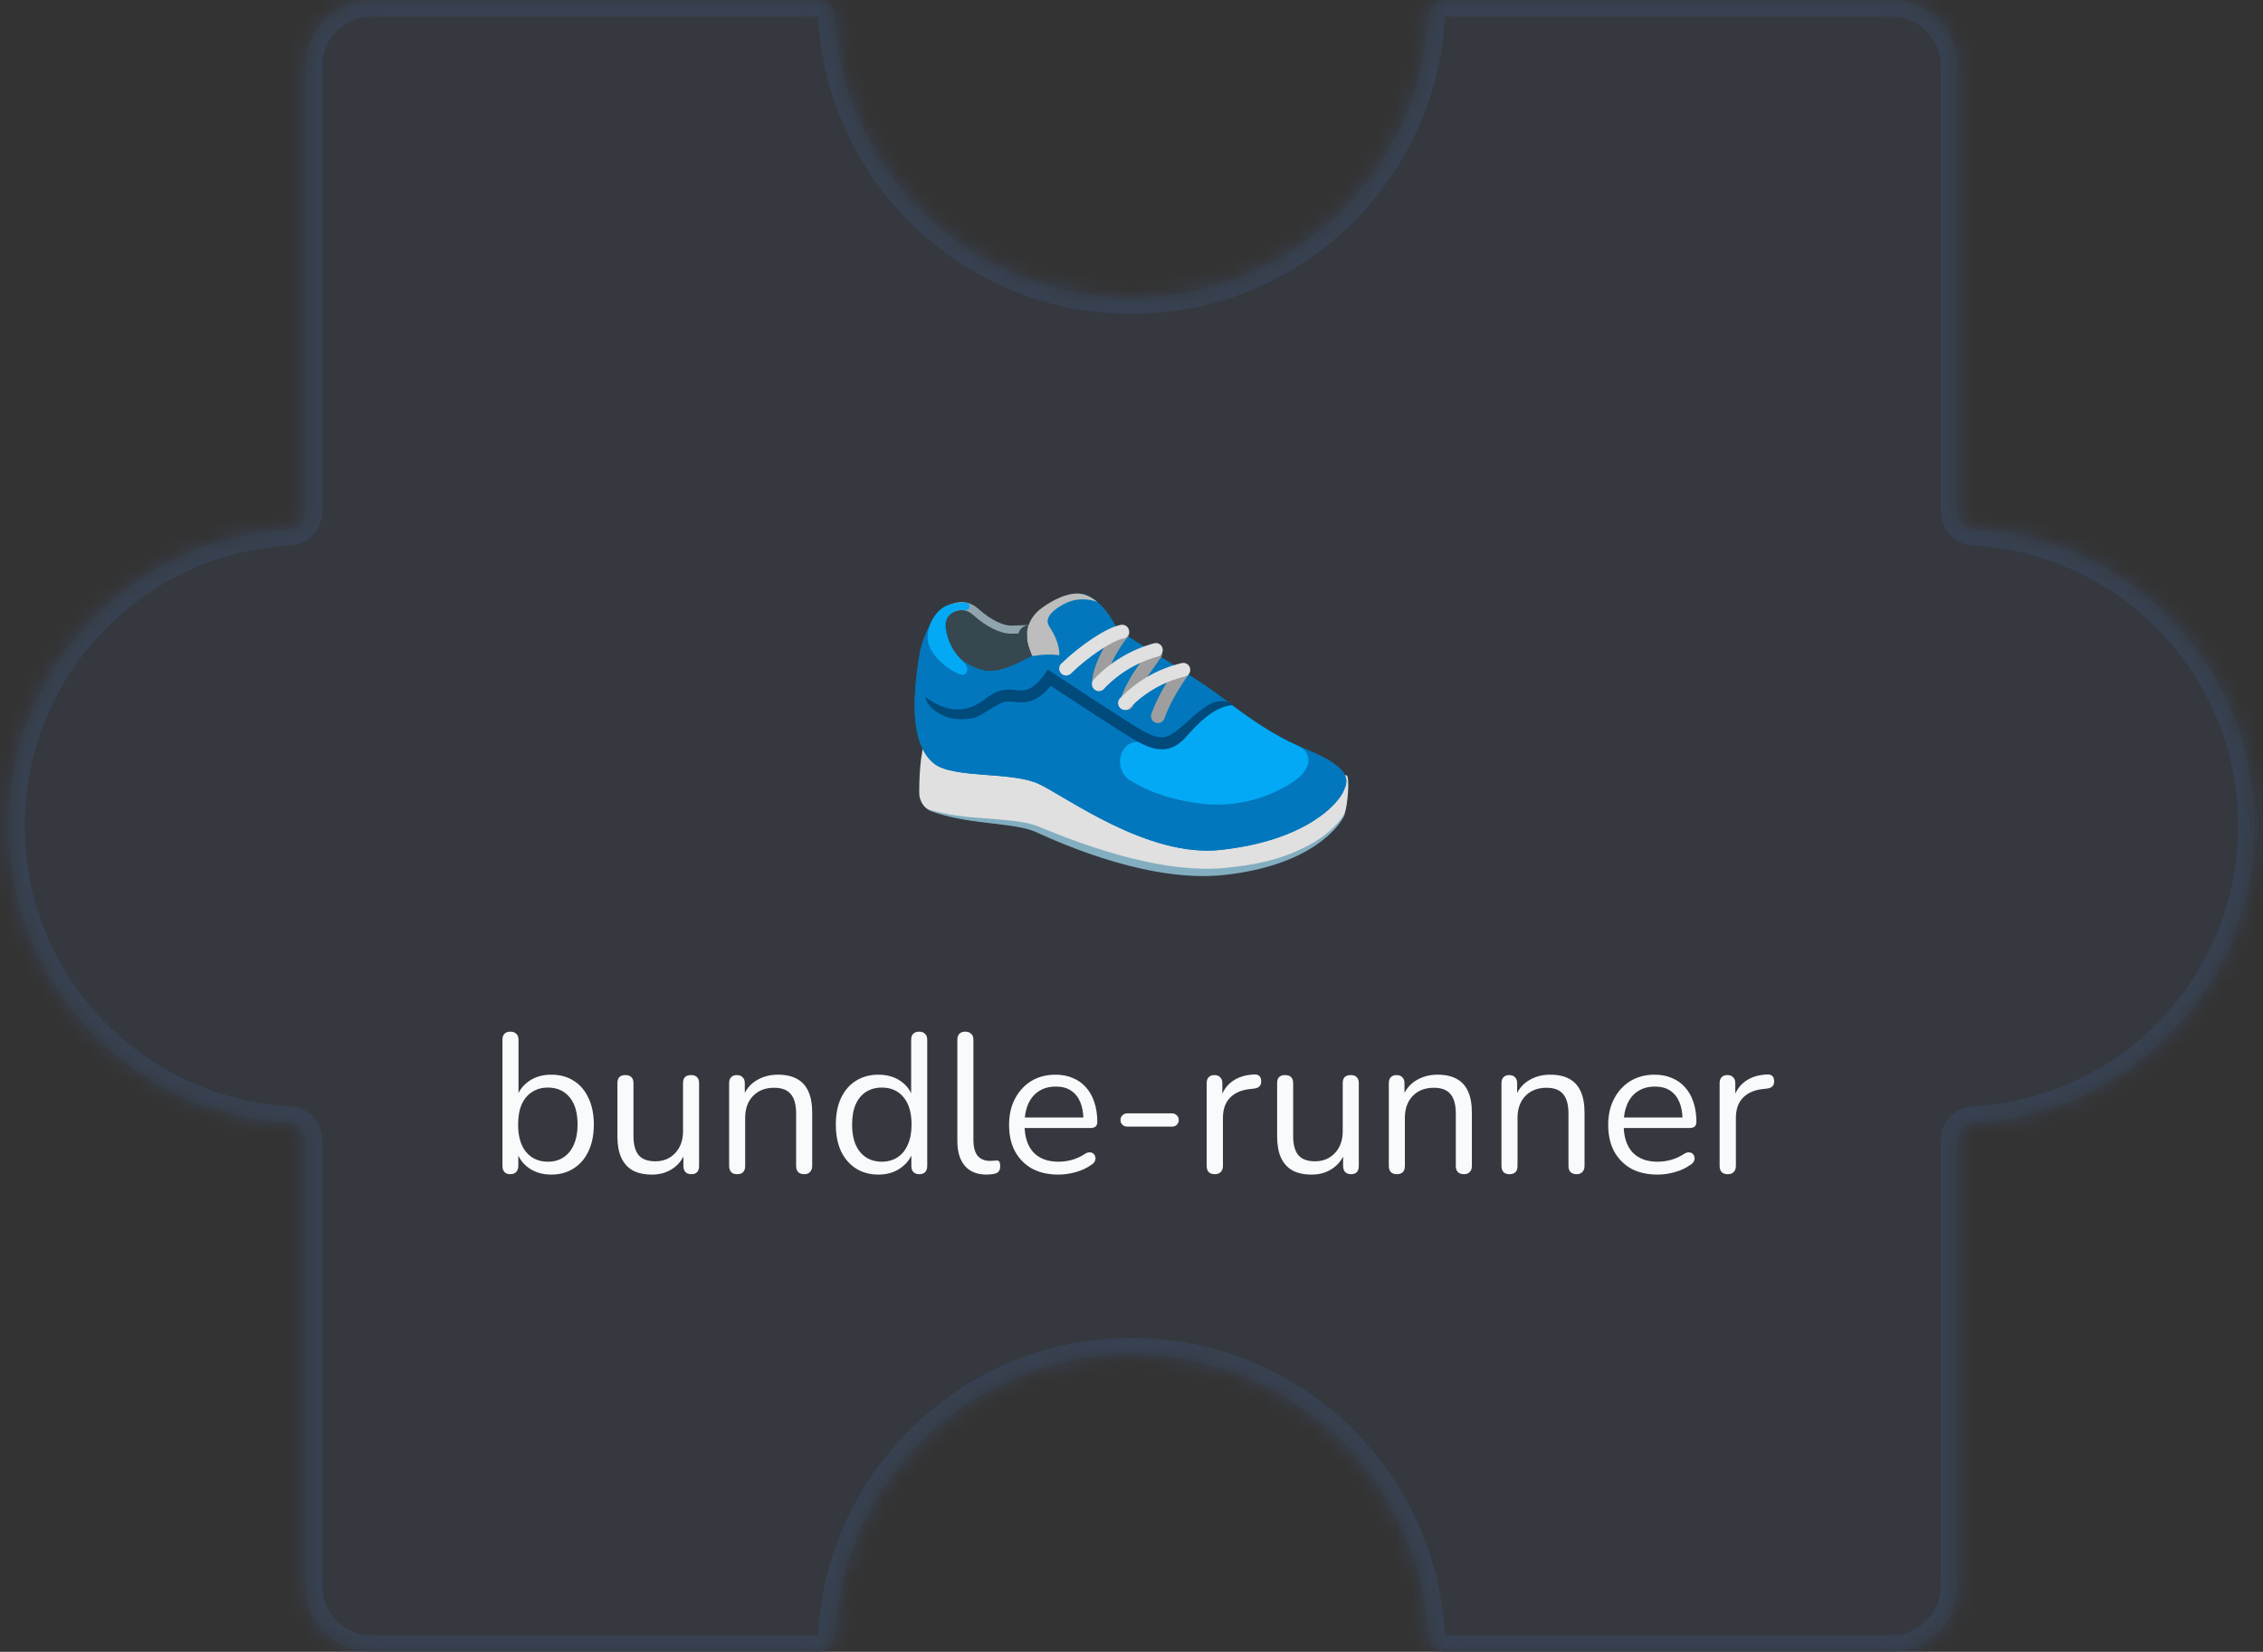<svg width="137" height="100" viewBox="0 0 137 100" fill="none" xmlns="http://www.w3.org/2000/svg">
<rect x="0" y="0" width="137" height="100" fill="#333333" stroke="none"/>
<mask id="path-1-inside-1_673_8332" fill="white">
<path fill-rule="evenodd" clip-rule="evenodd" d="M87.5 0C86.948 0 86.503 0.448 86.473 1C85.954 10.476 78.106 18 68.5 18C58.894 18 51.046 10.476 50.527 1C50.497 0.448 50.052 0 49.5 0L22.5 0C20.291 0 18.5 1.791 18.5 4L18.5 31C18.5 31.552 18.052 31.997 17.5 32.027C8.024 32.546 0.5 40.394 0.5 50C0.5 59.606 8.024 67.454 17.5 67.973C18.052 68.003 18.5 68.448 18.5 69L18.5 96C18.5 98.209 20.291 100 22.5 100L49.5 100C50.052 100 50.497 99.552 50.527 99C51.046 89.524 58.894 82 68.5 82C78.106 82 85.954 89.524 86.473 99C86.503 99.552 86.948 100 87.5 100H114.5C116.709 100 118.5 98.209 118.5 96L118.5 69C118.5 68.448 118.948 68.003 119.5 67.973C128.976 67.454 136.5 59.606 136.5 50C136.5 40.394 128.976 32.546 119.5 32.027C118.948 31.997 118.5 31.552 118.5 31L118.5 4C118.5 1.791 116.709 0 114.5 0L87.5 0Z"/>
</mask>
<path fill-rule="evenodd" clip-rule="evenodd" d="M87.5 0C86.948 0 86.503 0.448 86.473 1C85.954 10.476 78.106 18 68.5 18C58.894 18 51.046 10.476 50.527 1C50.497 0.448 50.052 0 49.5 0L22.5 0C20.291 0 18.5 1.791 18.5 4L18.5 31C18.5 31.552 18.052 31.997 17.5 32.027C8.024 32.546 0.5 40.394 0.5 50C0.5 59.606 8.024 67.454 17.5 67.973C18.052 68.003 18.5 68.448 18.5 69L18.5 96C18.5 98.209 20.291 100 22.5 100L49.5 100C50.052 100 50.497 99.552 50.527 99C51.046 89.524 58.894 82 68.5 82C78.106 82 85.954 89.524 86.473 99C86.503 99.552 86.948 100 87.5 100H114.5C116.709 100 118.5 98.209 118.5 96L118.5 69C118.5 68.448 118.948 68.003 119.5 67.973C128.976 67.454 136.5 59.606 136.5 50C136.5 40.394 128.976 32.546 119.5 32.027C118.948 31.997 118.5 31.552 118.5 31L118.5 4C118.5 1.791 116.709 0 114.5 0L87.5 0Z" fill="#374151" fill-opacity="0.4"/>
<path d="M18.5 4L17.5 4L17.5 4L18.5 4ZM18.5 96L17.5 96V96H18.5ZM119.5 32.027L119.555 31.029L119.5 32.027ZM119.5 67.973L119.555 68.971L119.5 67.973ZM50.527 99L49.529 98.945L50.527 99ZM18.5 31L17.5 31L18.5 31ZM17.5 32.027L17.445 31.029L17.5 32.027ZM17.5 67.973L17.445 68.971L17.5 67.973ZM18.5 69L17.5 69L18.5 69ZM86.473 99L85.474 99.055L86.473 99ZM86.473 1L85.474 0.945L86.473 1ZM68.5 19C78.64 19 86.924 11.058 87.471 1.055L85.474 0.945C84.984 9.894 77.572 17 68.5 17V19ZM49.529 1.055C50.077 11.058 58.36 19 68.5 19V17C59.428 17 52.016 9.894 51.526 0.945L49.529 1.055ZM22.5 1L49.5 1V-1L22.5 -1V1ZM19.5 4C19.5 2.343 20.843 1 22.5 1V-1C19.739 -1 17.5 1.239 17.5 4L19.5 4ZM19.5 31L19.5 4L17.5 4L17.5 31L19.5 31ZM1.5 50C1.5 40.928 8.606 33.516 17.555 33.026L17.445 31.029C7.442 31.576 -0.5 39.86 -0.5 50H1.5ZM17.555 66.974C8.606 66.484 1.5 59.072 1.5 50H-0.5C-0.5 60.14 7.442 68.424 17.445 68.971L17.555 66.974ZM19.5 96L19.5 69L17.5 69L17.5 96L19.5 96ZM22.5 99C20.843 99 19.5 97.657 19.5 96H17.5C17.5 98.761 19.739 101 22.5 101L22.5 99ZM49.5 99L22.5 99L22.5 101L49.5 101V99ZM68.5 81C58.36 81 50.077 88.942 49.529 98.945L51.526 99.055C52.016 90.106 59.428 83 68.5 83V81ZM87.471 98.945C86.924 88.942 78.64 81 68.5 81V83C77.572 83 84.984 90.106 85.474 99.055L87.471 98.945ZM114.5 99H87.5V101H114.5V99ZM117.5 96C117.5 97.657 116.157 99 114.5 99V101C117.261 101 119.5 98.761 119.5 96H117.5ZM117.5 69L117.5 96H119.5L119.5 69H117.5ZM135.5 50C135.5 59.072 128.394 66.484 119.445 66.974L119.555 68.971C129.558 68.424 137.5 60.14 137.5 50H135.5ZM119.445 33.026C128.394 33.516 135.5 40.928 135.5 50H137.5C137.5 39.86 129.558 31.576 119.555 31.029L119.445 33.026ZM117.5 4L117.5 31H119.5L119.5 4H117.5ZM114.5 1C116.157 1 117.5 2.343 117.5 4H119.5C119.5 1.239 117.261 -1 114.5 -1V1ZM87.5 1L114.5 1V-1L87.5 -1V1ZM119.555 31.029C119.533 31.028 119.516 31.019 119.506 31.008C119.501 31.003 119.5 31 119.5 31C119.5 31 119.5 31 119.5 31.001C119.5 31.001 119.5 31.001 119.5 31H117.5C117.5 32.118 118.399 32.968 119.445 33.026L119.555 31.029ZM119.5 69C119.5 68.999 119.5 68.999 119.5 68.999C119.5 69 119.5 69 119.5 69C119.5 69 119.501 68.997 119.506 68.992C119.516 68.981 119.533 68.972 119.555 68.971L119.445 66.974C118.399 67.031 117.5 67.882 117.5 69H119.5ZM49.5 101C50.618 101 51.468 100.101 51.526 99.055L49.529 98.945C49.528 98.967 49.519 98.984 49.508 98.994C49.503 98.999 49.5 99 49.5 99C49.5 99 49.5 99 49.501 99C49.501 99 49.501 99 49.5 99V101ZM17.5 31C17.5 31.001 17.5 31.001 17.5 31.001C17.5 31 17.5 31 17.5 31C17.5 31 17.499 31.003 17.494 31.008C17.484 31.019 17.467 31.028 17.445 31.029L17.555 33.026C18.601 32.968 19.5 32.118 19.5 31L17.5 31ZM17.445 68.971C17.467 68.972 17.484 68.981 17.494 68.992C17.499 68.997 17.5 69 17.5 69C17.5 69 17.5 69 17.5 68.999C17.5 68.999 17.5 68.999 17.5 69L19.5 69C19.5 67.882 18.601 67.031 17.555 66.974L17.445 68.971ZM51.526 0.945C51.468 -0.101 50.618 -1 49.5 -1V1C49.501 1 49.501 1 49.501 1C49.5 1 49.5 1 49.5 1C49.5 1 49.503 1.001 49.508 1.006C49.519 1.016 49.528 1.033 49.529 1.055L51.526 0.945ZM85.474 99.055C85.531 100.101 86.382 101 87.5 101V99C87.499 99 87.499 99 87.499 99C87.5 99 87.5 99 87.5 99C87.5 99 87.497 98.999 87.492 98.994C87.481 98.984 87.472 98.967 87.471 98.945L85.474 99.055ZM87.471 1.055C87.472 1.033 87.481 1.016 87.492 1.006C87.497 1.001 87.5 1 87.5 1C87.5 1 87.5 1 87.499 1C87.499 1 87.499 1 87.5 1V-1C86.382 -1 85.531 -0.101 85.474 0.945L87.471 1.055Z" fill="#374151" mask="url(#path-1-inside-1_673_8332)"/>
<path d="M33.37 71.108C32.842 71.108 32.386 70.972 32.002 70.7C31.626 70.428 31.374 70.064 31.246 69.608L31.378 69.476V70.58C31.378 70.74 31.334 70.864 31.246 70.952C31.166 71.04 31.05 71.084 30.898 71.084C30.738 71.084 30.618 71.04 30.538 70.952C30.458 70.864 30.418 70.74 30.418 70.58V62.948C30.418 62.788 30.458 62.668 30.538 62.588C30.618 62.5 30.738 62.456 30.898 62.456C31.05 62.456 31.17 62.5 31.258 62.588C31.346 62.668 31.39 62.788 31.39 62.948V66.524H31.246C31.382 66.076 31.638 65.72 32.014 65.456C32.39 65.192 32.842 65.06 33.37 65.06C33.898 65.06 34.354 65.184 34.738 65.432C35.122 65.672 35.418 66.02 35.626 66.476C35.842 66.924 35.95 67.46 35.95 68.084C35.95 68.7 35.842 69.236 35.626 69.692C35.418 70.14 35.118 70.488 34.726 70.736C34.342 70.984 33.89 71.108 33.37 71.108ZM33.166 70.328C33.534 70.328 33.85 70.24 34.114 70.064C34.386 69.888 34.594 69.632 34.738 69.296C34.89 68.96 34.966 68.556 34.966 68.084C34.966 67.356 34.802 66.8 34.474 66.416C34.154 66.032 33.718 65.84 33.166 65.84C32.806 65.84 32.49 65.928 32.218 66.104C31.946 66.272 31.734 66.524 31.582 66.86C31.438 67.188 31.366 67.596 31.366 68.084C31.366 68.804 31.53 69.36 31.858 69.752C32.186 70.136 32.622 70.328 33.166 70.328ZM39.478 71.108C39.006 71.108 38.614 71.024 38.302 70.856C37.998 70.68 37.766 70.42 37.606 70.076C37.454 69.732 37.378 69.304 37.378 68.792V65.576C37.378 65.408 37.418 65.284 37.498 65.204C37.586 65.124 37.706 65.084 37.858 65.084C38.018 65.084 38.138 65.124 38.218 65.204C38.306 65.284 38.35 65.408 38.35 65.576V68.78C38.35 69.292 38.454 69.676 38.662 69.932C38.878 70.18 39.214 70.304 39.67 70.304C40.166 70.304 40.57 70.136 40.882 69.8C41.194 69.464 41.35 69.024 41.35 68.48V65.576C41.35 65.408 41.39 65.284 41.47 65.204C41.558 65.124 41.682 65.084 41.842 65.084C41.994 65.084 42.11 65.124 42.19 65.204C42.278 65.284 42.322 65.408 42.322 65.576V70.58C42.322 70.916 42.166 71.084 41.854 71.084C41.702 71.084 41.582 71.04 41.494 70.952C41.414 70.864 41.374 70.74 41.374 70.58V69.488L41.53 69.656C41.37 70.128 41.106 70.488 40.738 70.736C40.378 70.984 39.958 71.108 39.478 71.108ZM44.62 71.084C44.461 71.084 44.34 71.04 44.261 70.952C44.181 70.864 44.141 70.74 44.141 70.58V65.576C44.141 65.416 44.181 65.296 44.261 65.216C44.34 65.128 44.456 65.084 44.608 65.084C44.761 65.084 44.877 65.128 44.956 65.216C45.044 65.296 45.089 65.416 45.089 65.576V66.608L44.956 66.464C45.124 66 45.397 65.652 45.773 65.42C46.157 65.18 46.596 65.06 47.093 65.06C47.556 65.06 47.941 65.144 48.245 65.312C48.556 65.48 48.788 65.736 48.941 66.08C49.093 66.416 49.169 66.844 49.169 67.364V70.58C49.169 70.74 49.124 70.864 49.036 70.952C48.956 71.04 48.84 71.084 48.688 71.084C48.529 71.084 48.404 71.04 48.316 70.952C48.236 70.864 48.197 70.74 48.197 70.58V67.424C48.197 66.88 48.089 66.484 47.873 66.236C47.664 65.98 47.328 65.852 46.864 65.852C46.328 65.852 45.901 66.02 45.581 66.356C45.269 66.684 45.112 67.124 45.112 67.676V70.58C45.112 70.916 44.949 71.084 44.62 71.084ZM53.181 71.108C52.661 71.108 52.205 70.984 51.813 70.736C51.429 70.488 51.129 70.14 50.913 69.692C50.705 69.236 50.601 68.7 50.601 68.084C50.601 67.46 50.705 66.924 50.913 66.476C51.129 66.02 51.429 65.672 51.813 65.432C52.205 65.184 52.661 65.06 53.181 65.06C53.709 65.06 54.161 65.192 54.537 65.456C54.913 65.72 55.165 66.076 55.293 66.524H55.161V62.948C55.161 62.788 55.201 62.668 55.281 62.588C55.369 62.5 55.493 62.456 55.653 62.456C55.805 62.456 55.921 62.5 56.001 62.588C56.089 62.668 56.133 62.788 56.133 62.948V70.58C56.133 70.74 56.093 70.864 56.013 70.952C55.933 71.04 55.813 71.084 55.653 71.084C55.501 71.084 55.381 71.04 55.293 70.952C55.213 70.864 55.173 70.74 55.173 70.58V69.44L55.305 69.608C55.177 70.064 54.921 70.428 54.537 70.7C54.161 70.972 53.709 71.108 53.181 71.108ZM53.385 70.328C53.745 70.328 54.061 70.24 54.333 70.064C54.605 69.888 54.813 69.632 54.957 69.296C55.109 68.96 55.185 68.556 55.185 68.084C55.185 67.356 55.021 66.8 54.693 66.416C54.373 66.032 53.937 65.84 53.385 65.84C53.017 65.84 52.697 65.928 52.425 66.104C52.161 66.272 51.953 66.524 51.801 66.86C51.657 67.188 51.585 67.596 51.585 68.084C51.585 68.804 51.749 69.36 52.077 69.752C52.405 70.136 52.841 70.328 53.385 70.328ZM59.733 71.108C59.157 71.108 58.717 70.932 58.413 70.58C58.109 70.228 57.957 69.724 57.957 69.068V62.948C57.957 62.788 57.997 62.668 58.077 62.588C58.157 62.5 58.277 62.456 58.437 62.456C58.589 62.456 58.709 62.5 58.797 62.588C58.885 62.668 58.929 62.788 58.929 62.948V68.996C58.929 69.428 59.013 69.752 59.181 69.968C59.357 70.176 59.613 70.28 59.949 70.28C60.021 70.28 60.085 70.276 60.141 70.268C60.197 70.26 60.253 70.256 60.309 70.256C60.397 70.248 60.457 70.268 60.489 70.316C60.529 70.364 60.549 70.46 60.549 70.604C60.549 70.748 60.517 70.856 60.453 70.928C60.389 71 60.285 71.048 60.141 71.072C60.077 71.08 60.009 71.088 59.937 71.096C59.865 71.104 59.797 71.108 59.733 71.108ZM64.077 71.108C63.461 71.108 62.929 70.988 62.481 70.748C62.041 70.5 61.697 70.152 61.449 69.704C61.209 69.256 61.089 68.72 61.089 68.096C61.089 67.488 61.209 66.96 61.449 66.512C61.689 66.056 62.017 65.7 62.433 65.444C62.857 65.188 63.345 65.06 63.897 65.06C64.289 65.06 64.641 65.128 64.953 65.264C65.265 65.392 65.529 65.58 65.745 65.828C65.969 66.076 66.137 66.376 66.249 66.728C66.369 67.08 66.429 67.476 66.429 67.916C66.429 68.044 66.393 68.14 66.321 68.204C66.249 68.26 66.145 68.288 66.009 68.288H61.833V67.652H65.781L65.589 67.808C65.589 67.376 65.525 67.012 65.397 66.716C65.269 66.412 65.081 66.18 64.833 66.02C64.593 65.86 64.289 65.78 63.921 65.78C63.513 65.78 63.165 65.876 62.877 66.068C62.597 66.252 62.385 66.512 62.241 66.848C62.097 67.176 62.025 67.56 62.025 68V68.072C62.025 68.808 62.201 69.368 62.553 69.752C62.913 70.136 63.421 70.328 64.077 70.328C64.349 70.328 64.617 70.292 64.881 70.22C65.153 70.148 65.417 70.028 65.673 69.86C65.785 69.788 65.885 69.756 65.973 69.764C66.069 69.764 66.145 69.792 66.201 69.848C66.257 69.896 66.293 69.96 66.309 70.04C66.333 70.112 66.325 70.192 66.285 70.28C66.253 70.368 66.185 70.444 66.081 70.508C65.817 70.7 65.505 70.848 65.145 70.952C64.785 71.056 64.429 71.108 64.077 71.108ZM68.253 68.204C68.133 68.204 68.033 68.168 67.953 68.096C67.873 68.016 67.833 67.92 67.833 67.808C67.833 67.688 67.873 67.592 67.953 67.52C68.033 67.44 68.133 67.4 68.253 67.4H70.953C71.065 67.4 71.161 67.44 71.241 67.52C71.321 67.592 71.361 67.688 71.361 67.808C71.361 67.92 71.321 68.016 71.241 68.096C71.161 68.168 71.065 68.204 70.953 68.204H68.253ZM73.543 71.084C73.383 71.084 73.259 71.04 73.171 70.952C73.091 70.864 73.051 70.74 73.051 70.58V65.576C73.051 65.416 73.091 65.296 73.171 65.216C73.251 65.128 73.367 65.084 73.519 65.084C73.671 65.084 73.787 65.128 73.867 65.216C73.955 65.296 73.999 65.416 73.999 65.576V66.548H73.879C74.007 66.076 74.251 65.712 74.611 65.456C74.971 65.2 75.415 65.064 75.943 65.048C76.063 65.04 76.159 65.068 76.231 65.132C76.303 65.188 76.343 65.288 76.351 65.432C76.359 65.568 76.327 65.676 76.255 65.756C76.183 65.836 76.071 65.884 75.919 65.9L75.727 65.924C75.183 65.972 74.763 66.148 74.467 66.452C74.179 66.748 74.035 67.156 74.035 67.676V70.58C74.035 70.74 73.991 70.864 73.903 70.952C73.823 71.04 73.703 71.084 73.543 71.084ZM79.415 71.108C78.944 71.108 78.552 71.024 78.24 70.856C77.936 70.68 77.704 70.42 77.543 70.076C77.391 69.732 77.316 69.304 77.316 68.792V65.576C77.316 65.408 77.356 65.284 77.436 65.204C77.523 65.124 77.644 65.084 77.796 65.084C77.956 65.084 78.076 65.124 78.156 65.204C78.243 65.284 78.287 65.408 78.287 65.576V68.78C78.287 69.292 78.391 69.676 78.6 69.932C78.816 70.18 79.151 70.304 79.608 70.304C80.103 70.304 80.507 70.136 80.82 69.8C81.132 69.464 81.287 69.024 81.287 68.48V65.576C81.287 65.408 81.328 65.284 81.407 65.204C81.496 65.124 81.62 65.084 81.779 65.084C81.931 65.084 82.047 65.124 82.127 65.204C82.216 65.284 82.26 65.408 82.26 65.576V70.58C82.26 70.916 82.103 71.084 81.791 71.084C81.639 71.084 81.519 71.04 81.431 70.952C81.352 70.864 81.311 70.74 81.311 70.58V69.488L81.468 69.656C81.308 70.128 81.043 70.488 80.675 70.736C80.316 70.984 79.895 71.108 79.415 71.108ZM84.558 71.084C84.398 71.084 84.278 71.04 84.198 70.952C84.118 70.864 84.078 70.74 84.078 70.58V65.576C84.078 65.416 84.118 65.296 84.198 65.216C84.278 65.128 84.394 65.084 84.546 65.084C84.698 65.084 84.814 65.128 84.894 65.216C84.982 65.296 85.026 65.416 85.026 65.576V66.608L84.894 66.464C85.062 66 85.334 65.652 85.71 65.42C86.094 65.18 86.534 65.06 87.03 65.06C87.494 65.06 87.878 65.144 88.182 65.312C88.494 65.48 88.726 65.736 88.878 66.08C89.03 66.416 89.106 66.844 89.106 67.364V70.58C89.106 70.74 89.062 70.864 88.974 70.952C88.894 71.04 88.778 71.084 88.626 71.084C88.466 71.084 88.342 71.04 88.254 70.952C88.174 70.864 88.134 70.74 88.134 70.58V67.424C88.134 66.88 88.026 66.484 87.81 66.236C87.602 65.98 87.266 65.852 86.802 65.852C86.266 65.852 85.838 66.02 85.518 66.356C85.206 66.684 85.05 67.124 85.05 67.676V70.58C85.05 70.916 84.886 71.084 84.558 71.084ZM91.378 71.084C91.218 71.084 91.098 71.04 91.018 70.952C90.938 70.864 90.898 70.74 90.898 70.58V65.576C90.898 65.416 90.938 65.296 91.018 65.216C91.098 65.128 91.214 65.084 91.366 65.084C91.518 65.084 91.634 65.128 91.714 65.216C91.802 65.296 91.846 65.416 91.846 65.576V66.608L91.714 66.464C91.882 66 92.154 65.652 92.53 65.42C92.914 65.18 93.354 65.06 93.85 65.06C94.314 65.06 94.698 65.144 95.002 65.312C95.314 65.48 95.546 65.736 95.698 66.08C95.85 66.416 95.926 66.844 95.926 67.364V70.58C95.926 70.74 95.882 70.864 95.794 70.952C95.714 71.04 95.598 71.084 95.446 71.084C95.286 71.084 95.162 71.04 95.074 70.952C94.994 70.864 94.954 70.74 94.954 70.58V67.424C94.954 66.88 94.846 66.484 94.63 66.236C94.422 65.98 94.086 65.852 93.622 65.852C93.086 65.852 92.658 66.02 92.338 66.356C92.026 66.684 91.87 67.124 91.87 67.676V70.58C91.87 70.916 91.706 71.084 91.378 71.084ZM100.347 71.108C99.731 71.108 99.199 70.988 98.751 70.748C98.311 70.5 97.967 70.152 97.719 69.704C97.479 69.256 97.359 68.72 97.359 68.096C97.359 67.488 97.479 66.96 97.719 66.512C97.959 66.056 98.287 65.7 98.703 65.444C99.127 65.188 99.615 65.06 100.167 65.06C100.559 65.06 100.911 65.128 101.223 65.264C101.535 65.392 101.799 65.58 102.015 65.828C102.239 66.076 102.407 66.376 102.519 66.728C102.639 67.08 102.699 67.476 102.699 67.916C102.699 68.044 102.663 68.14 102.591 68.204C102.519 68.26 102.415 68.288 102.279 68.288H98.103V67.652H102.051L101.859 67.808C101.859 67.376 101.795 67.012 101.667 66.716C101.539 66.412 101.351 66.18 101.103 66.02C100.863 65.86 100.559 65.78 100.191 65.78C99.783 65.78 99.435 65.876 99.147 66.068C98.867 66.252 98.655 66.512 98.511 66.848C98.367 67.176 98.295 67.56 98.295 68V68.072C98.295 68.808 98.471 69.368 98.823 69.752C99.183 70.136 99.691 70.328 100.347 70.328C100.619 70.328 100.887 70.292 101.151 70.22C101.423 70.148 101.687 70.028 101.943 69.86C102.055 69.788 102.155 69.756 102.243 69.764C102.339 69.764 102.415 69.792 102.471 69.848C102.527 69.896 102.563 69.96 102.579 70.04C102.603 70.112 102.595 70.192 102.555 70.28C102.523 70.368 102.455 70.444 102.351 70.508C102.087 70.7 101.775 70.848 101.415 70.952C101.055 71.056 100.699 71.108 100.347 71.108ZM104.597 71.084C104.437 71.084 104.313 71.04 104.225 70.952C104.145 70.864 104.105 70.74 104.105 70.58V65.576C104.105 65.416 104.145 65.296 104.225 65.216C104.305 65.128 104.421 65.084 104.573 65.084C104.725 65.084 104.841 65.128 104.921 65.216C105.009 65.296 105.053 65.416 105.053 65.576V66.548H104.933C105.061 66.076 105.305 65.712 105.665 65.456C106.025 65.2 106.469 65.064 106.997 65.048C107.117 65.04 107.213 65.068 107.285 65.132C107.357 65.188 107.397 65.288 107.405 65.432C107.413 65.568 107.381 65.676 107.309 65.756C107.237 65.836 107.125 65.884 106.973 65.9L106.781 65.924C106.237 65.972 105.817 66.148 105.521 66.452C105.233 66.748 105.089 67.156 105.089 67.676V70.58C105.089 70.74 105.045 70.864 104.957 70.952C104.877 71.04 104.757 71.084 104.597 71.084Z" fill="#F9FAFB"/>
<path d="M60.01 41.321C59.859 41.321 59.706 41.319 59.547 41.31C58.698 41.275 58.033 40.989 57.569 40.464C56.736 39.519 56.786 38.068 56.797 37.867L56.803 37.847C56.854 37.675 57.002 37.145 57.438 36.916C57.722 36.765 57.978 36.693 58.219 36.693C58.532 36.693 58.82 36.815 59.102 37.069C59.822 37.716 60.629 38.119 61.207 38.119C61.62 38.119 62.725 38.055 63.176 38.027L63.858 40.278C63.513 40.547 62.322 41.321 60.01 41.321Z" fill="#37474F"/>
<path d="M58.217 36.935C58.466 36.935 58.702 37.038 58.936 37.248C59.711 37.946 60.559 38.362 61.205 38.362C61.572 38.362 62.474 38.311 62.996 38.281L63.572 40.184C63.134 40.481 62.014 41.074 60.01 41.074C59.862 41.074 59.709 41.072 59.557 41.065C58.779 41.032 58.173 40.777 57.755 40.304C57.011 39.462 57.029 38.158 57.04 37.907C57.084 37.751 57.212 37.307 57.552 37.13C57.797 36.999 58.015 36.935 58.217 36.935ZM58.217 36.447C57.902 36.447 57.6 36.553 57.32 36.699C56.74 37.005 56.587 37.721 56.554 37.823C56.554 37.823 56.246 41.415 59.536 41.553C59.7 41.56 59.857 41.564 60.01 41.564C62.95 41.564 64.136 40.361 64.136 40.361L63.353 37.771C63.353 37.771 61.717 37.874 61.207 37.874C60.697 37.874 59.947 37.5 59.264 36.885C58.908 36.568 58.556 36.447 58.217 36.447Z" fill="#90A4AE"/>
<path d="M55.948 45.001C55.618 46.099 55.651 48.037 55.651 48.037C55.651 48.345 55.845 48.883 56.296 49.054C58.663 49.944 61.36 49.71 62.769 50.356C64.405 51.106 69.707 53.414 74.144 52.926C79.424 52.346 81.1 49.962 81.387 49.297C81.59 48.82 81.728 47.013 81.522 46.945C79.278 46.197 70.906 49.518 69.375 48.361C68.06 47.367 56.278 43.903 55.948 45.001Z" fill="#E0E0E0"/>
<path d="M57.219 36.717C57.219 36.717 55.974 37.686 55.653 39.716C55.309 41.861 55.005 45.001 56.554 46.23C57.698 47.138 61.231 46.698 62.867 47.448C64.503 48.199 69.465 51.937 73.901 51.452C79.182 50.872 81.043 48.575 81.328 47.908C81.531 47.431 82.095 46.584 79.114 45.383C76.918 44.5 75.242 43.189 73.708 42.03C72.394 41.037 67.645 38.145 67.645 38.145C67.645 38.145 66.851 36.259 65.532 35.964C64.665 35.769 62.738 36.791 62.397 37.723C62.018 38.758 62.489 39.711 62.489 39.711C60.446 40.779 59.741 40.938 58.354 40.053C56.968 39.166 57.219 36.717 57.219 36.717V36.717Z" fill="#0277BD"/>
<path d="M57.219 36.717C57.219 36.717 55.974 37.686 55.653 39.716C55.309 41.861 55.005 45.001 56.554 46.23C57.698 47.138 61.231 46.698 62.867 47.448C64.503 48.199 69.465 51.937 73.901 51.452C79.182 50.872 81.043 48.575 81.328 47.908C81.531 47.431 82.095 46.584 79.114 45.383C76.918 44.5 75.242 43.189 73.708 42.03C72.394 41.037 67.645 38.145 67.645 38.145C67.645 38.145 66.851 36.259 65.532 35.964C64.665 35.769 62.738 36.791 62.397 37.723C62.018 38.758 62.489 39.711 62.489 39.711C60.446 40.779 59.741 40.938 58.354 40.053C56.968 39.166 57.219 36.717 57.219 36.717V36.717Z" fill="#0277BD"/>
<path d="M62.657 39.698C63.182 39.611 63.611 39.6 64.132 39.665C64.153 39.138 63.9 38.539 63.628 38.097C63.563 37.99 63.488 37.885 63.447 37.767C63.228 37.15 64.396 36.515 64.862 36.38C65.374 36.229 65.932 36.253 66.431 36.443C66.168 36.22 65.868 36.045 65.536 35.968C64.731 35.787 63.707 36.34 63.084 36.795C62.117 37.497 61.933 38.55 62.46 39.63C62.473 39.659 62.491 39.689 62.517 39.702C62.546 39.718 62.581 39.713 62.613 39.707C62.624 39.702 62.64 39.7 62.657 39.698Z" fill="#BDBDBD"/>
<path d="M74.636 42.73C74.4 42.555 74.096 42.487 73.816 42.575C73.754 42.594 73.693 42.616 73.634 42.64C73.105 42.859 72.685 43.273 72.284 43.684C71.884 44.093 71.479 44.519 70.968 44.773C70.274 45.117 69.686 44.948 68.994 44.913C68.362 44.883 67.968 45.211 67.826 45.873C67.728 46.335 67.951 46.959 68.353 47.206C69.734 48.054 71.086 48.433 72.586 48.636C74.507 48.897 76.515 48.457 78.151 47.42C78.615 47.127 79.079 46.742 79.192 46.204C79.192 46.202 79.195 46.197 79.195 46.195C79.28 45.779 79.042 45.359 78.652 45.187C77.099 44.5 75.808 43.605 74.636 42.73Z" fill="#03A9F4"/>
<path d="M70.335 45.364C69.802 45.364 69.272 45.125 68.758 44.832C67.933 44.362 64.615 42.179 63.613 41.518C63.381 41.796 62.99 42.201 62.53 42.389C62.097 42.566 61.738 42.526 61.421 42.494C61.104 42.461 60.852 42.432 60.511 42.603C60.054 42.833 59.647 43.152 59.186 43.373C58.693 43.609 57.786 43.581 57.322 43.406C56.241 42.999 56.075 42.424 56.02 42.196C56.552 42.572 57.243 42.981 58.015 42.949C59.159 42.901 59.575 42.266 60.19 41.958C60.719 41.693 61.15 41.739 61.498 41.776C61.773 41.805 61.992 41.829 62.259 41.719C62.679 41.549 63.103 41.019 63.233 40.829L63.432 40.534L63.729 40.731C63.773 40.761 68.183 43.673 69.115 44.204C69.627 44.497 70.276 44.828 70.845 44.497C71.495 44.121 72.024 43.513 72.615 43.051C72.912 42.817 73.232 42.596 73.597 42.494C73.962 42.393 74.387 42.435 74.671 42.684C73.494 42.752 72.527 43.797 71.794 44.622C71.315 45.162 70.825 45.364 70.335 45.364Z" fill="#004A7C"/>
<path d="M68.211 42.562C68.552 41.358 69.39 40.381 69.937 39.562M66.527 41.415C66.531 40.208 67.734 38.51 67.938 38.327" stroke="#9E9E9E" stroke-width="0.837" stroke-miterlimit="10" stroke-linecap="round"/>
<path d="M64.541 40.475C65.678 39.372 67.188 38.375 67.938 38.239M66.527 41.415C67.457 40.426 68.664 39.703 69.974 39.348" stroke="#E0E0E0" stroke-width="0.837" stroke-miterlimit="10" stroke-linecap="round"/>
<path d="M70.099 43.356C70.421 42.424 71.033 41.426 71.591 40.619" stroke="#9E9E9E" stroke-width="0.837" stroke-miterlimit="10" stroke-linecap="round"/>
<path d="M68.106 42.562C69.067 41.566 70.293 40.867 71.639 40.549" stroke="#E0E0E0" stroke-width="0.837" stroke-miterlimit="10" stroke-linecap="round"/>
<path d="M58.626 36.867C58.602 36.892 58.569 36.905 58.534 36.916C58.315 36.983 58.168 36.903 57.945 36.955C57.652 37.025 57.344 37.312 57.272 37.605C57.199 37.898 57.25 38.206 57.335 38.493C57.499 39.038 57.799 39.541 58.199 39.945C58.326 40.072 58.466 40.197 58.529 40.365C58.593 40.534 58.542 40.761 58.376 40.825C58.308 40.851 58.232 40.847 58.16 40.831C58.031 40.805 57.908 40.746 57.792 40.682C57.405 40.47 57.051 40.195 56.753 39.869C56.552 39.65 56.375 39.403 56.265 39.127C56.016 38.488 56.222 37.749 56.642 37.207C56.948 36.811 57.254 36.633 57.786 36.526C57.954 36.491 58.269 36.447 58.564 36.507C58.698 36.533 58.75 36.747 58.626 36.867Z" fill="#03A9F4"/>
<path d="M62.423 39.562C62.43 39.58 62.331 39.523 62.325 39.541C62.309 39.578 62.255 39.562 62.222 39.541C62.06 39.429 61.955 39.256 61.861 39.086C61.763 38.904 61.675 38.709 61.664 38.504C61.631 37.913 62.274 37.821 62.274 37.821C62.165 38.071 62.167 38.394 62.165 38.561C62.161 38.895 62.301 39.252 62.423 39.562Z" fill="#37474F"/>
<path d="M56.305 49.032C56.574 49.111 56.843 49.174 57.116 49.229C57.388 49.286 57.661 49.336 57.934 49.376C58.483 49.454 59.037 49.5 59.593 49.538C60.148 49.584 60.706 49.623 61.27 49.686C61.83 49.754 62.421 49.839 62.983 50.084C64.009 50.502 65.037 50.913 66.087 51.252C67.133 51.602 68.194 51.909 69.266 52.136C70.335 52.377 71.42 52.534 72.505 52.58C73.048 52.604 73.588 52.598 74.126 52.547C74.671 52.493 75.213 52.425 75.754 52.333C76.83 52.145 77.889 51.837 78.867 51.355C79.359 51.121 79.833 50.843 80.262 50.502C80.477 50.334 80.68 50.148 80.868 49.947C81.058 49.748 81.236 49.533 81.367 49.29L81.411 49.31C81.17 49.824 80.783 50.246 80.367 50.62C79.947 50.994 79.477 51.307 78.987 51.576C78 52.112 76.924 52.464 75.83 52.696C74.737 52.924 73.617 53.068 72.494 53.031C71.374 53 70.261 52.841 69.165 52.604C66.978 52.121 64.862 51.351 62.83 50.423C62.329 50.185 61.776 50.082 61.227 49.997C60.675 49.914 60.12 49.857 59.564 49.789C58.457 49.654 57.342 49.474 56.289 49.078L56.305 49.032Z" fill="#82AEC0"/>
</svg>
